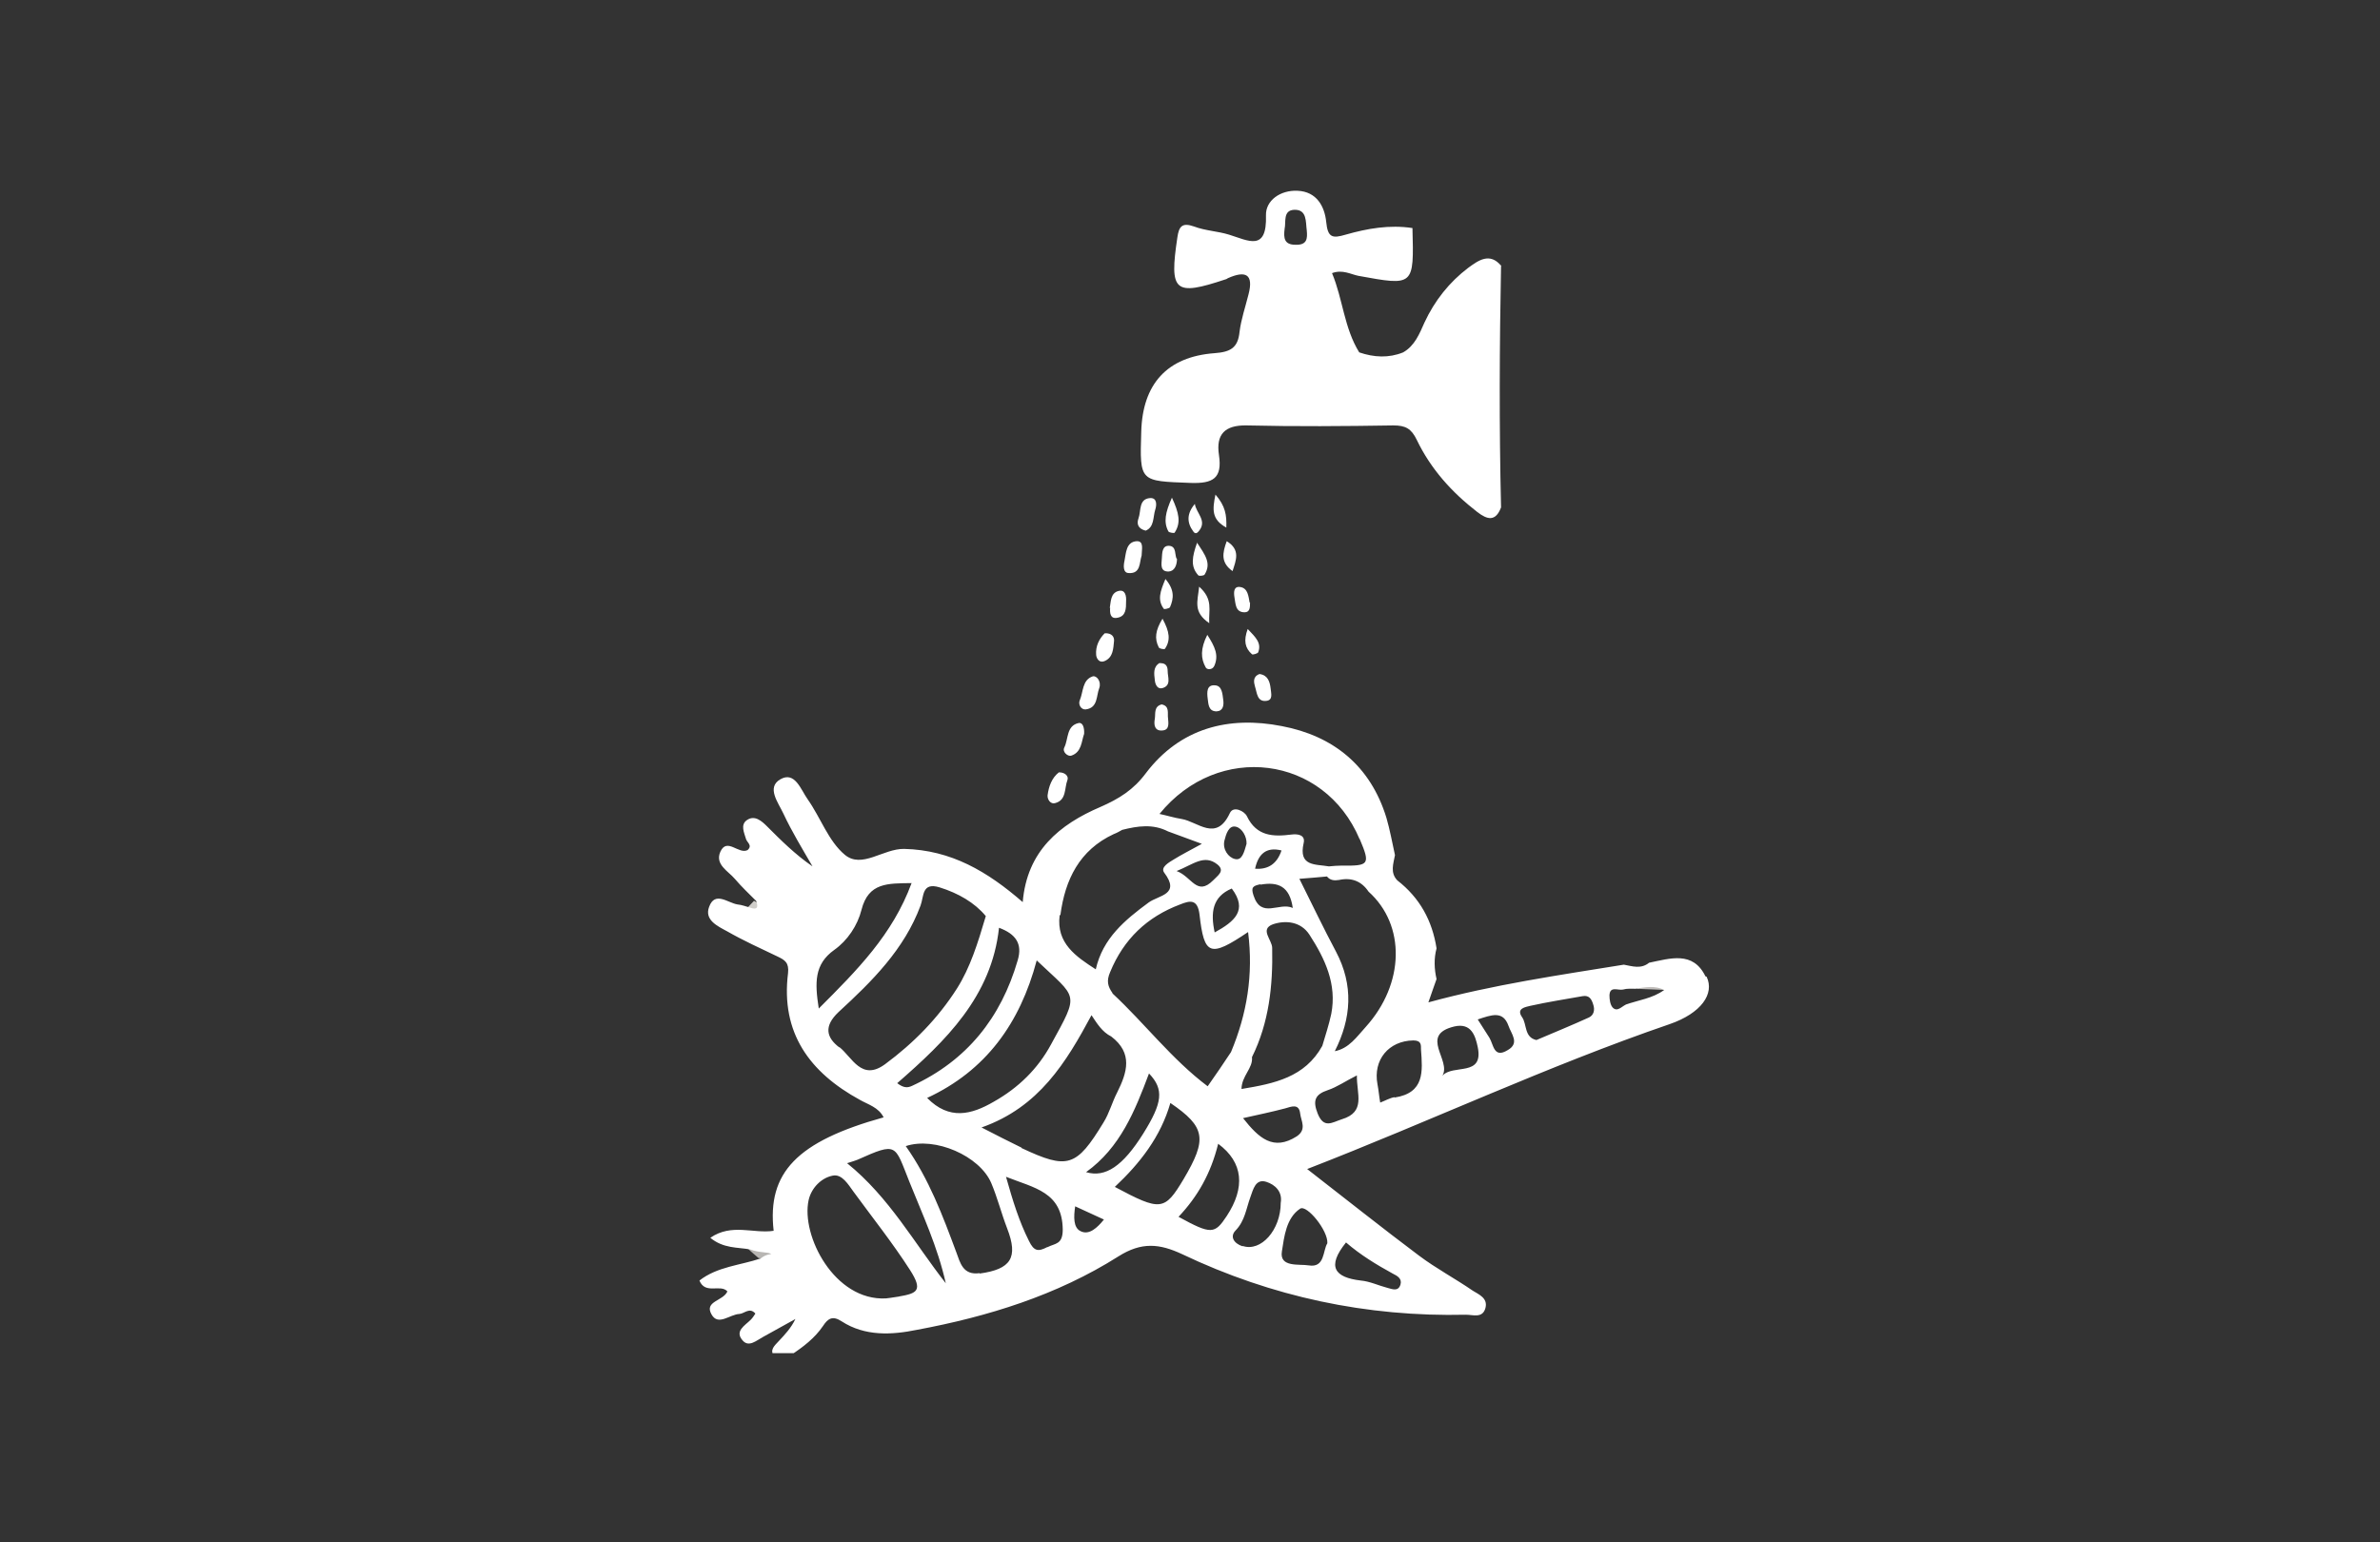 <?xml version="1.0" encoding="UTF-8"?>
<svg id="Ebene_1" data-name="Ebene 1" xmlns="http://www.w3.org/2000/svg" xmlns:xlink="http://www.w3.org/1999/xlink" viewBox="0 0 61.25 39.69">
  <rect x="0" y="0" width="61.25" height="39.69" fill="#333333" stroke="none"/>
  <defs>
    <style>
      .cls-1 {
        fill: none;
      }

      .cls-2 {
        fill: #d0ceca;
      }

      .cls-3 {
        fill: #b8b6b3;
      }

      .cls-4 {
        fill: #fff;
      }

      .cls-5 {
        fill: #c1bebb;
      }

      .cls-6 {
        clip-path: url(#clippath);
      }
    </style>
    <clipPath id="clippath">
      <rect class="cls-1" x="9.13" y="4.86" width="42.99" height="29.97"/>
    </clipPath>
  </defs>
  <g class="cls-6">
    <path class="cls-4" d="M29.89,18.13c.22.04.15.23.17.36.01.12.04.29-.13.31-.22.03-.24-.15-.21-.3.02-.13-.03-.32.18-.37"/>
    <path class="cls-4" d="M29.38,14.3c-.06.18-.02.47-.33.45-.15,0-.14-.19-.11-.32.04-.2.04-.48.31-.5.2-.01.13.22.13.37"/>
    <path class="cls-4" d="M28.29,17.71c-.08.2-.03.51-.35.55-.12.01-.2-.13-.15-.24.09-.21.06-.52.33-.61.1-.03.23.13.17.3"/>
    <path class="cls-4" d="M27.26,19.88c.15,0,.25.1.21.2-.08.21-.02.51-.31.59-.12.04-.21-.09-.2-.2.03-.23.11-.45.29-.59"/>
    <path class="cls-4" d="M27.9,18.89c-.07.19-.06.47-.33.56-.08.03-.24-.09-.18-.21.11-.22.05-.56.37-.63.11-.02.15.13.14.28"/>
    <path class="cls-4" d="M29.49,13.66c-.21-.05-.24-.18-.19-.32.07-.19,0-.5.3-.52.18-.01.17.18.13.3-.06.19-.02.45-.25.54"/>
    <path class="cls-4" d="M30.8,13.96c.22.33.38.54.2.83-.02.03-.14.04-.16.02-.21-.23-.16-.48-.03-.85"/>
    <path class="cls-4" d="M31.48,18.01c.02.14,0,.29-.17.3-.21,0-.21-.18-.23-.33-.02-.16-.03-.36.19-.34.18.01.19.22.21.37"/>
    <path class="cls-4" d="M31.07,16.34c.2.31.3.53.18.8-.05.11-.19.1-.22.04-.13-.23-.14-.48.04-.84"/>
    <path class="cls-4" d="M28.43,16.3c.19-.01.25.1.24.2-.02.19-.02.41-.23.51-.14.07-.22-.05-.23-.15-.02-.23.08-.42.22-.56"/>
    <path class="cls-4" d="M30.29,14.38c0,.18-.07.32-.21.33-.23.01-.19-.19-.18-.33.01-.14,0-.35.2-.33.18.02.13.24.18.33"/>
    <path class="cls-4" d="M30.75,12.97c.03.23.32.43.11.69-.03.04-.09.11-.15.02-.17-.23-.17-.46.04-.71"/>
    <path class="cls-4" d="M32.42,17.35c.21.03.26.2.28.37.01.12.07.3-.11.32-.24.03-.24-.21-.29-.36-.03-.11-.07-.26.11-.33"/>
    <path class="cls-4" d="M28.56,15.65c.03-.17.02-.39.23-.44.17-.04.2.13.19.27,0,.18,0,.38-.22.42-.19.04-.2-.12-.19-.26"/>
    <path class="cls-4" d="M32.17,15.51c0,.12,0,.25-.14.25-.24,0-.23-.22-.26-.38-.02-.12-.03-.3.15-.27.2.03.21.25.24.4"/>
    <path class="cls-4" d="M30.16,12.81c.18.39.24.64.07.9-.01.02-.14,0-.16-.03-.13-.24-.08-.49.09-.87"/>
    <path class="cls-4" d="M29.85,17.07c.16-.01.2.09.2.2,0,.16.1.37-.13.44-.13.04-.19-.09-.2-.2-.02-.17-.05-.35.13-.45"/>
    <path class="cls-4" d="M30.86,15.1c.37.33.24.6.26.94-.42-.29-.3-.55-.26-.94"/>
    <path class="cls-4" d="M29.99,14.9c.24.28.22.5.12.73-.02.03-.15.06-.16.04-.17-.23-.09-.45.04-.76"/>
    <path class="cls-4" d="M31.28,12.73c.26.3.29.53.28.85-.38-.21-.36-.46-.28-.85"/>
    <path class="cls-4" d="M31.72,14.7c-.31-.22-.26-.47-.15-.77.36.22.24.49.15.77"/>
    <path class="cls-4" d="M29.92,15.93c.18.33.21.55.06.77-.01.02-.15,0-.16-.04-.11-.22-.09-.43.1-.74"/>
    <path class="cls-4" d="M32.11,16.19c.21.22.36.36.27.6-.01.03-.14.07-.16.05-.18-.16-.22-.35-.11-.65"/>
    <path class="cls-3" d="M19.25,32.15c.26-.04.52-.08.71.17-.14.1-.29.09-.44.06-.09-.08-.18-.15-.26-.23"/>
    <path class="cls-2" d="M19.41,23.19c.15.08.3.16.33.36-.21.03-.36-.05-.49-.2.05-.06.11-.11.16-.17"/>
    <path class="cls-5" d="M42.84,25.48c-.25-.01-.49-.02-.74-.03.28-.1.57-.16.87-.05,0,0,0,.04-.01.04-.04.02-.08.03-.12.04"/>
    <path class="cls-4" d="M38.64,6.85c-.3-.37-.6-.14-.85.04-.49.37-.87.85-1.13,1.41-.13.29-.25.6-.55.77-.37.15-.75.13-1.13,0-.39-.63-.42-1.37-.7-2.04.27-.1.48.03.68.07,1.43.26,1.43.27,1.39-1.23-.59-.09-1.16.01-1.72.17-.34.1-.46.08-.5-.33-.04-.39-.24-.78-.74-.8-.44-.02-.82.25-.81.63.03.95-.46.65-.95.5-.29-.09-.61-.1-.9-.21-.31-.11-.39,0-.43.28-.21,1.4-.08,1.52,1.24,1.08.02,0,.04-.02.06-.03.45-.2.67-.11.53.42-.08.32-.19.64-.23.96-.04.41-.23.52-.64.55-1.23.09-1.86.8-1.89,2.03-.04,1.29-.04,1.26,1.27,1.31.58.02.82-.12.73-.72-.08-.53.15-.77.71-.76,1.26.03,2.52.02,3.78,0,.31,0,.46.08.6.37.36.75.9,1.35,1.56,1.86.26.2.47.25.61-.12-.05-2.08-.04-4.16,0-6.24M33.34,6.3c-.29,0-.31-.17-.28-.41.04-.17-.05-.48.25-.49.33-.01.29.31.32.53.02.21.01.38-.29.37"/>
    <path class="cls-4" d="M43.89,25.13c-.32-.66-.91-.46-1.45-.35-.21.17-.43.09-.65.05-1.67.27-3.34.51-5.03.97.1-.28.15-.44.21-.6-.06-.26-.07-.53,0-.79-.11-.71-.43-1.3-1.01-1.75-.19-.2-.1-.43-.06-.65-.07-.32-.13-.65-.22-.96-.41-1.34-1.37-2.11-2.69-2.36-1.37-.27-2.62.05-3.5,1.21-.32.43-.69.66-1.17.87-1.05.45-1.89,1.13-2,2.45-.91-.79-1.84-1.34-3.05-1.37-.54-.01-1.09.52-1.53.15-.42-.35-.62-.95-.95-1.42-.18-.25-.33-.74-.71-.52-.36.21-.05.6.08.88.22.47.49.91.75,1.36-.45-.31-.81-.67-1.17-1.03-.14-.14-.32-.3-.52-.16-.17.12-.07.32-.02.49.03.09.17.16.04.28-.23.12-.53-.33-.7.04-.15.33.2.5.37.7.17.2.36.38.55.57.06.16.03.24-.16.17-.11-.03-.21-.07-.32-.08-.25-.04-.58-.35-.73.06-.13.34.22.5.46.63.42.24.86.44,1.3.65.19.09.3.16.27.43-.19,1.53.55,2.55,1.85,3.26.21.12.48.19.61.45-2.23.62-3,1.42-2.83,2.92-.52.08-1.08-.2-1.63.18.34.28.7.24,1.03.3.22.09.47.06.54.12,0,0-.14,0-.27.11-.53.18-1.12.21-1.58.57.15.37.54.08.72.28-.11.25-.6.25-.41.59.17.31.47,0,.72-.01.13-.01.26-.18.41-.01-.04.06-.07.11-.12.16-.15.15-.42.29-.21.53.16.19.36,0,.53-.09.28-.15.55-.31.83-.46-.11.23-.27.4-.43.57-.1.11-.25.23-.11.39.13.15.29.06.42-.03.32-.21.62-.44.83-.75.13-.2.25-.27.48-.12.6.39,1.29.35,1.93.22,1.83-.34,3.61-.89,5.19-1.89.6-.38,1.06-.33,1.64-.06,2.31,1.1,4.75,1.62,7.31,1.56.18,0,.43.1.5-.18.06-.25-.17-.34-.33-.44-.45-.31-.94-.57-1.38-.9-.96-.72-1.9-1.47-2.88-2.23,3.17-1.23,6.18-2.65,9.33-3.73.81-.28,1.16-.78.95-1.22M34.99,21.59c.28.66.25.7-.46.69-.11,0-.22.01-.33.02-.34-.06-.79.01-.65-.6.05-.21-.15-.24-.31-.22-.47.06-.9.05-1.15-.47-.06-.13-.35-.28-.44-.08-.35.75-.82.22-1.24.15-.19-.03-.38-.09-.57-.13,1.51-1.86,4.24-1.51,5.15.65M32.44,22.77c.45-.08.75.04.83.6-.35-.16-.81.29-1.01-.32-.07-.21-.02-.25.18-.29M32.3,22.36c.08-.37.28-.57.68-.47q-.17.51-.68.47M29.57,27.63c.39.41.35.75-.15,1.55-.52.83-.97,1.14-1.47.99.88-.63,1.26-1.58,1.62-2.54M26.29,29.54c-.31-.15-.62-.31-1.03-.52,1.48-.52,2.18-1.68,2.83-2.89.14.21.27.43.51.55.56.43.41.92.15,1.44-.13.25-.2.53-.35.77-.7,1.15-.92,1.22-2.11.66M28.63,25.56c-.12-.17-.16-.31-.06-.54.35-.85.95-1.42,1.8-1.74.25-.1.45-.15.5.26.12,1.06.27,1.11,1.25.45.14,1.1-.03,2.11-.44,3.09-.19.29-.39.58-.6.88-.93-.7-1.62-1.62-2.45-2.39M31.7,22.87c.42.56.07.85-.44,1.13-.11-.51-.06-.92.44-1.13M31.51,21.64c.04-.16.11-.41.3-.36.16.04.28.26.27.44-.06.2-.11.44-.3.39-.17-.04-.32-.25-.27-.47M31.22,22.66c-.42.42-.55-.1-.94-.24.43-.17.71-.44,1.05-.17.21.17,0,.29-.11.41M27.29,23.55c.12-.91.49-1.67,1.37-2.08.08-.03.15-.07.22-.11.4-.1.79-.16,1.18.04.26.1.53.19.87.32-.29.16-.51.27-.72.4-.13.08-.35.2-.25.34.43.57-.14.58-.4.77-.61.45-1.18.92-1.36,1.72-.51-.33-1.02-.67-.93-1.39M26.68,24.72c1.05,1,1.11.81.37,2.16-.34.63-.84,1.12-1.48,1.48-.57.33-1.14.48-1.71-.1,1.51-.7,2.39-1.92,2.82-3.54M26.19,24.72c-.43,1.48-1.31,2.58-2.72,3.23-.11.05-.21.06-.38-.07,1.25-1.09,2.43-2.23,2.62-4,.43.16.61.41.48.84M21.07,25.95c-.1-.65-.12-1.13.4-1.5.34-.24.6-.63.7-1.03.18-.71.68-.68,1.29-.69-.49,1.33-1.4,2.24-2.39,3.23M21.6,26.96c-.34-.26-.4-.55-.02-.91.86-.79,1.69-1.61,2.11-2.74.09-.24.03-.61.49-.47.48.15.9.39,1.19.74-.21.71-.4,1.32-.74,1.86-.49.77-1.12,1.41-1.85,1.95-.61.45-.85-.18-1.18-.44M23.15,33.37c-.17.03-.35.05-.35.05-1.32.07-2.19-1.61-1.99-2.53.07-.31.32-.57.62-.63.24-.05.4.23.54.42.49.67,1,1.31,1.45,2.01.34.53.18.6-.28.68M21.8,29.94c.16-.05.22-.07.27-.09,1.03-.46.95-.39,1.33.56.34.85.73,1.68.94,2.62-.81-1.03-1.45-2.21-2.54-3.09M25.21,32.77c-.43.06-.5-.27-.6-.54-.35-.94-.7-1.88-1.3-2.73.75-.25,1.9.25,2.2.95.16.38.26.78.41,1.17.29.75.1,1.05-.71,1.16M26.95,32.1c-.23.12-.34.11-.47-.16-.25-.5-.41-1.01-.59-1.65.73.29,1.45.39,1.46,1.36,0,.39-.2.35-.39.45M27.81,31.69c-.19-.09-.18-.37-.14-.64.26.12.5.23.74.34-.17.21-.38.41-.6.3M28.69,30.55c.65-.61,1.18-1.29,1.43-2.16.91.62.95.93.34,1.96-.49.82-.59.83-1.77.2M30.33,31.32c.49-.52.83-1.11,1.02-1.88.65.48.7,1.13.22,1.86-.31.47-.4.48-1.24.02M31.98,32.08c-.24-.08-.33-.26-.18-.41.24-.25.27-.56.38-.86.07-.19.13-.48.41-.39.22.07.42.25.37.54,0,.7-.51,1.27-.98,1.11M31.99,28.78c.4-.09.74-.16,1.08-.25.17-.05.36-.13.39.13.02.19.18.41-.09.59-.6.38-.97.05-1.38-.47M34.64,31.98c.37.32.78.57,1.2.8.12.06.25.13.2.29-.06.18-.21.11-.33.08-.23-.06-.46-.17-.69-.19-.68-.08-.88-.36-.38-.98M34.16,32c-.12.19-.06.64-.48.57-.24-.04-.76.06-.69-.36.06-.38.11-.86.47-1.1.17-.11.72.56.7.89M31.95,28.04c0-.35.3-.54.27-.83.44-.89.54-1.84.52-2.81,0-.21-.33-.48.02-.61.33-.11.72-.07.94.27.4.62.71,1.27.56,2.04-.06.28-.15.55-.23.82-.45.81-1.23.97-2.08,1.11M34.53,28.81c-.25.08-.46.25-.62-.15-.13-.33-.07-.49.26-.6.24-.08.45-.23.75-.38-.01.48.24.94-.39,1.13M34.35,27.06c.43-.85.49-1.7.03-2.57-.32-.6-.61-1.21-.94-1.87.27-.02.49-.04.71-.06.08.1.19.11.31.09.32-.07.58.03.76.3.96.86.93,2.37-.07,3.48-.23.25-.43.56-.81.63M35.89,28.24c-.12.02-.24.09-.37.14-.03-.17-.04-.32-.07-.47-.12-.63.29-1.12.92-1.13.21,0,.2.11.2.24.04.55.1,1.11-.68,1.23M37.12,27.69c.24-.4-.61-1.05.31-1.27.44-.1.54.25.6.53.16.78-.64.43-.91.74M38.8,27.03c-.36.22-.36-.14-.47-.32-.09-.14-.18-.28-.3-.47.36-.12.65-.23.79.16.07.21.3.45-.02.63M40.89,26.19c-.44.2-.88.38-1.35.58-.32-.07-.24-.41-.37-.59-.16-.23.1-.26.21-.29.45-.1.9-.17,1.35-.25.17-.03.23.08.27.21.05.14.02.28-.11.34M41.84,25.86c-.1.04-.22.2-.34.07-.06-.07-.08-.2-.08-.31.01-.25.22-.12.35-.15.1-.03.22-.02.32-.02.25-.04.5-.09.74.03-.3.22-.66.26-1,.38"/>
  </g>
</svg>